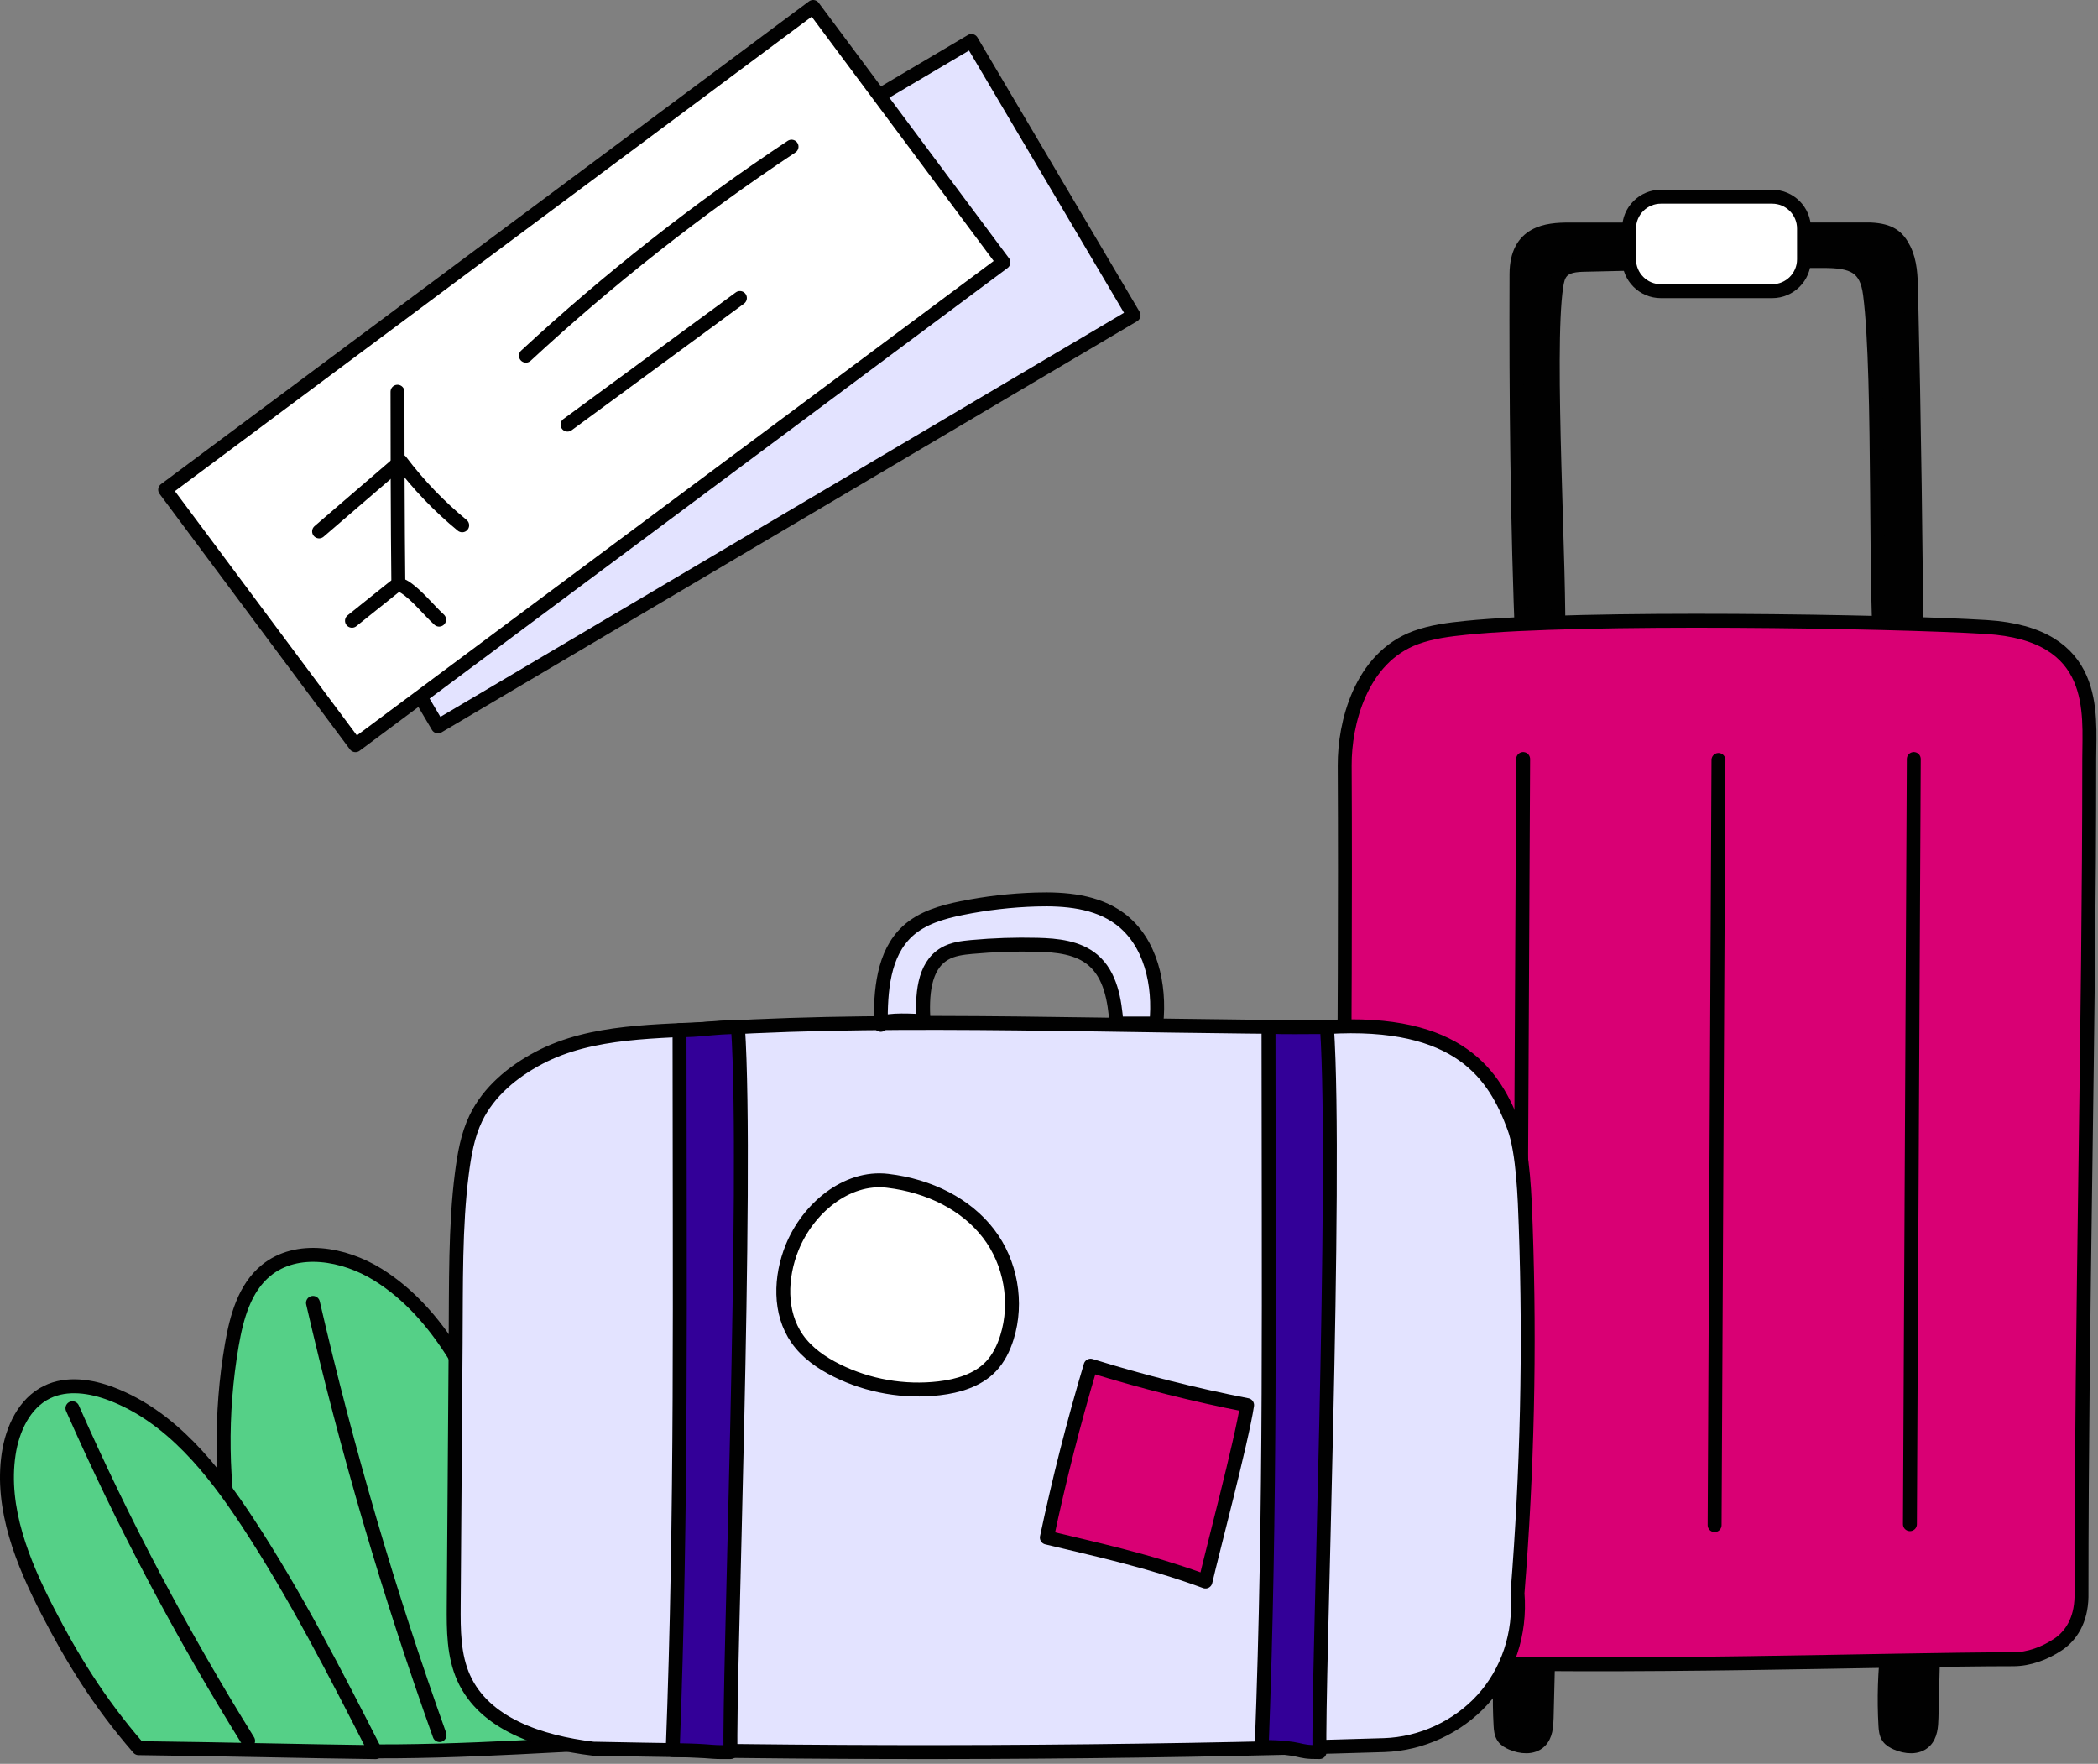 <svg width="226" height="190" viewBox="0 0 226 190" fill="none" xmlns="http://www.w3.org/2000/svg" style="width: 100%; height: 100%;">
<rect x="0" y="0" width="226" height="190" fill="#808080" stroke="none"/>
<g clip-path="url(#clip0_35_3276)">
<path d="M67.996 187.597C63.409 177.219 58.821 166.841 54.234 156.462C51.022 149.197 47.448 141.501 40.703 137.304C37.064 135.04 31.997 134.137 28.675 136.845C26.34 138.748 25.484 141.901 24.974 144.87C22.427 159.678 25.37 175.368 33.981 188.507C45.469 189.022 57.697 188.081 67.997 187.596L67.996 187.597Z" fill="#55D087" stroke="#010101" stroke-width="1.5" stroke-linecap="round" stroke-linejoin="round"></path>
<path d="M33.714 140.349C37.346 156.115 41.902 171.669 47.351 186.903" stroke="#010101" stroke-width="1.5" stroke-linecap="round" stroke-linejoin="round"></path>
<path d="M40.466 188.739C36.166 180.315 31.855 171.872 26.666 163.966C22.931 158.275 18.42 152.622 12.068 150.174C9.823 149.309 7.219 148.904 5.058 149.963C2.614 151.161 1.334 153.946 0.933 156.638C0.061 162.49 2.439 168.314 5.148 173.575C7.709 178.547 10.613 183.343 14.93 188.311C25.294 188.444 32.628 188.64 40.466 188.74V188.739Z" fill="#55D087" stroke="#010101" stroke-width="1.5" stroke-linecap="round" stroke-linejoin="round"></path>
<path d="M7.805 151.696C13.26 164.065 19.589 176.049 26.728 187.529L7.805 151.696Z" fill="#55D087"></path>
<path d="M7.805 151.696C13.26 164.065 19.589 176.049 26.728 187.529" stroke="#010101" stroke-width="1.5" stroke-linecap="round" stroke-linejoin="round"></path>
<path d="M206.467 73.336C206.389 59.316 206.188 45.297 205.863 31.281C205.828 29.773 205.779 28.209 205.109 26.857C204.439 25.505 203.604 24.818 201.483 24.718C190.173 24.718 178.477 24.723 169.013 24.723C166.67 24.723 163.375 25.005 163.358 29.524C163.31 42.625 163.437 56.286 163.992 70.017C165.304 69.89 166.616 69.764 167.835 69.586C168.11 62.236 166.581 37.842 167.644 30.841C167.727 30.298 167.834 29.728 168.187 29.306C168.762 28.617 169.775 28.543 170.673 28.523C179.258 28.329 187.845 28.116 196.432 28.116C199.584 28.116 201.053 28.713 201.441 31.701C202.61 40.697 201.866 65.618 202.746 72.392C203.818 72.282 204.889 72.171 206.466 73.335L206.467 73.336Z" fill="#010101" stroke="#010101" stroke-width="1.5" stroke-linecap="round" stroke-linejoin="round"></path>
<path d="M190.903 21.19H178.913C177.02 21.19 175.486 22.724 175.486 24.617V27.939C175.486 29.832 177.02 31.366 178.913 31.366H190.903C192.796 31.366 194.33 29.832 194.33 27.939V24.617C194.33 22.724 192.796 21.19 190.903 21.19Z" fill="white" stroke="#010101" stroke-width="1.5" stroke-linecap="round" stroke-linejoin="round"></path>
<path d="M161.914 177.202C161.569 180.079 161.478 182.986 161.643 185.878C161.668 186.313 161.707 186.773 161.958 187.13C162.17 187.431 162.507 187.618 162.845 187.766C163.826 188.194 165.092 188.32 165.864 187.58C166.519 186.953 166.583 185.947 166.606 185.041C166.669 182.522 166.732 180.002 166.794 177.483C166.796 177.399 166.797 177.31 166.754 177.237C166.675 177.102 166.489 177.085 166.333 177.085C164.829 177.076 163.326 177.068 161.913 177.203L161.914 177.202Z" fill="#010101" stroke="#010101" stroke-width="1.5" stroke-linecap="round" stroke-linejoin="round"></path>
<path d="M203.371 177.202C203.026 180.079 202.935 182.986 203.1 185.878C203.125 186.313 203.164 186.773 203.415 187.13C203.627 187.431 203.964 187.618 204.302 187.766C205.283 188.194 206.549 188.32 207.321 187.58C207.976 186.953 208.04 185.947 208.063 185.041C208.126 182.522 208.189 180.002 208.251 177.483C208.253 177.399 208.254 177.31 208.211 177.237C208.132 177.102 207.946 177.085 207.79 177.085C206.286 177.076 204.783 177.068 203.37 177.203L203.371 177.202Z" fill="#010101" stroke="#010101" stroke-width="1.5" stroke-linecap="round" stroke-linejoin="round"></path>
<path d="M144.853 82.412C145.01 112.75 144.413 141.203 144.998 171.685C145.148 179.528 150.345 178.938 152.209 178.999C175.749 179.762 203.154 178.738 216.863 178.738C218.566 178.738 220.261 178.1 221.679 177.157C223.097 176.214 224.162 174.559 224.221 172.038C224.221 141.073 225.057 110.774 225.057 81.688C225.057 76.794 226.146 68.294 213.957 67.541C203.867 66.918 170.265 66.37 157.899 67.632C156.081 67.817 154.248 68.046 152.53 68.673C146.521 70.865 144.832 78.017 144.854 82.413L144.853 82.412Z" fill="#D90074" stroke="#010101" stroke-width="1.5" stroke-linecap="round" stroke-linejoin="round"></path>
<path d="M164.075 81.761L163.661 164.185" stroke="#010101" stroke-width="1.5" stroke-linecap="round" stroke-linejoin="round"></path>
<path d="M206.155 81.761L205.74 164.185" stroke="#010101" stroke-width="1.5" stroke-linecap="round" stroke-linejoin="round"></path>
<path d="M185.115 81.863L184.7 164.287" stroke="#010101" stroke-width="1.5" stroke-linecap="round" stroke-linejoin="round"></path>
<path d="M104.647 4.419L29.717 48.708L47.177 78.248L122.107 33.959L104.647 4.419Z" fill="#E3E3FF" stroke="#010101" stroke-width="1.5" stroke-linecap="round" stroke-linejoin="round"></path>
<path d="M49.083 144.518L48.876 172.915C48.857 175.573 48.857 178.328 49.95 180.752C52.185 185.704 58.147 187.68 63.888 188.367C92.491 188.95 121.109 188.852 149.092 187.985C153.09 187.859 157.009 186.051 159.701 183.092C162.393 180.133 163.823 176.061 163.467 171.617C164.523 158.465 164.818 145.253 164.351 132.067C164.249 129.175 164.099 124.139 163.094 121.426C161.032 115.861 157.244 109.767 142.941 110.636C121.443 110.636 97.239 109.553 77.358 110.76C70.884 111.153 63.795 110.923 58.059 113.952C55.236 115.443 52.641 117.586 51.257 120.463C50.362 122.323 50.013 124.394 49.75 126.441C49.028 132.07 49.128 138.32 49.082 144.519L49.083 144.518Z" fill="#E3E3FF" stroke="#010101" stroke-width="1.5" stroke-linecap="round" stroke-linejoin="round"></path>
<path d="M94.879 110.392C94.848 106.785 95.115 102.747 97.77 100.305C99.345 98.857 101.504 98.245 103.601 97.822C106.229 97.292 108.902 96.983 111.581 96.9C114.735 96.803 118.099 97.088 120.633 98.968C123.982 101.452 124.989 106.107 124.558 110.255C123.127 110.254 121.696 110.253 120.265 110.252C120.082 107.759 119.637 105.029 117.729 103.414C116.118 102.051 113.854 101.828 111.745 101.775C109.382 101.716 107.016 101.795 104.662 102.011C103.659 102.103 102.625 102.23 101.756 102.739C99.443 104.093 99.32 107.332 99.479 110.008C97.27 109.866 95.052 109.855 94.88 110.393L94.879 110.392Z" fill="#E3E3FF" stroke="#010101" stroke-width="1.5" stroke-linecap="round" stroke-linejoin="round"></path>
<path d="M72.465 188.52C73.461 162.49 73.199 138.962 73.199 110.961C75.016 111.044 76.881 110.634 79.494 110.634C80.586 127.068 78.469 181.846 78.697 188.733C75.97 188.772 77.219 188.594 72.465 188.519V188.52Z" fill="#330098" stroke="#010101" stroke-width="1.5" stroke-linecap="round" stroke-linejoin="round"></path>
<path d="M135.912 188.166C136.908 162.136 136.646 138.608 136.646 110.607C138.463 110.69 140.329 110.634 142.941 110.634C144.033 127.068 141.916 181.846 142.144 188.733C139.417 188.772 140.665 188.24 135.911 188.166H135.912Z" fill="#330098" stroke="#010101" stroke-width="1.5" stroke-linecap="round" stroke-linejoin="round"></path>
<path d="M95.607 127.196C91.143 126.671 87.015 130.22 85.327 134.387C84.043 137.559 83.909 141.412 85.87 144.217C86.925 145.727 88.492 146.811 90.141 147.631C93.529 149.314 97.409 149.989 101.166 149.55C103.205 149.312 105.309 148.692 106.73 147.21C107.568 146.336 108.113 145.215 108.474 144.058C109.645 140.302 108.878 135.996 106.482 132.876C104.086 129.755 100.148 127.731 95.608 127.197L95.607 127.196Z" fill="white" stroke="#010101" stroke-width="1.5" stroke-linecap="round" stroke-linejoin="round"></path>
<path d="M134.34 151.359C128.649 150.251 123.017 148.833 117.48 147.113C115.657 153.217 114.085 159.396 112.769 165.629C117.451 166.767 123.626 168.062 129.855 170.364C130.485 167.571 133.766 155.195 134.341 151.359H134.34Z" fill="#D90074" stroke="#010101" stroke-width="1.5" stroke-linecap="round" stroke-linejoin="round"></path>
<path d="M87.589 0.75L17.791 52.752L38.291 80.269L108.09 28.267L87.589 0.75Z" fill="white" stroke="#010101" stroke-width="1.5" stroke-linecap="round" stroke-linejoin="round"></path>
<path d="M42.911 63.009C42.911 63.009 42.819 55.827 42.819 42.199" stroke="#010101" stroke-width="1.5" stroke-linecap="round" stroke-linejoin="round"></path>
<path d="M34.373 57.244C37.302 54.723 40.231 52.202 43.16 49.682C45.086 52.234 47.316 54.556 49.787 56.585" stroke="#010101" stroke-width="1.5" stroke-linecap="round" stroke-linejoin="round"></path>
<path d="M37.916 66.869L42.369 63.3C42.761 62.986 43.065 62.894 43.632 63.266C44.93 64.117 46.159 65.7 47.303 66.748" stroke="#010101" stroke-width="1.5" stroke-linecap="round" stroke-linejoin="round"></path>
<path d="M56.652 38.314C65.567 30.059 75.146 22.522 85.266 15.799" stroke="#010101" stroke-width="1.5" stroke-linecap="round" stroke-linejoin="round"></path>
<path d="M61.135 45.742C67.325 41.195 73.514 36.648 79.704 32.102" stroke="#010101" stroke-width="1.5" stroke-linecap="round" stroke-linejoin="round"></path>
</g>
<defs>
<clipPath id="clip0_35_3276">
<rect width="225.831" height="189.489" fill="white"></rect>
</clipPath>
</defs>
</svg>